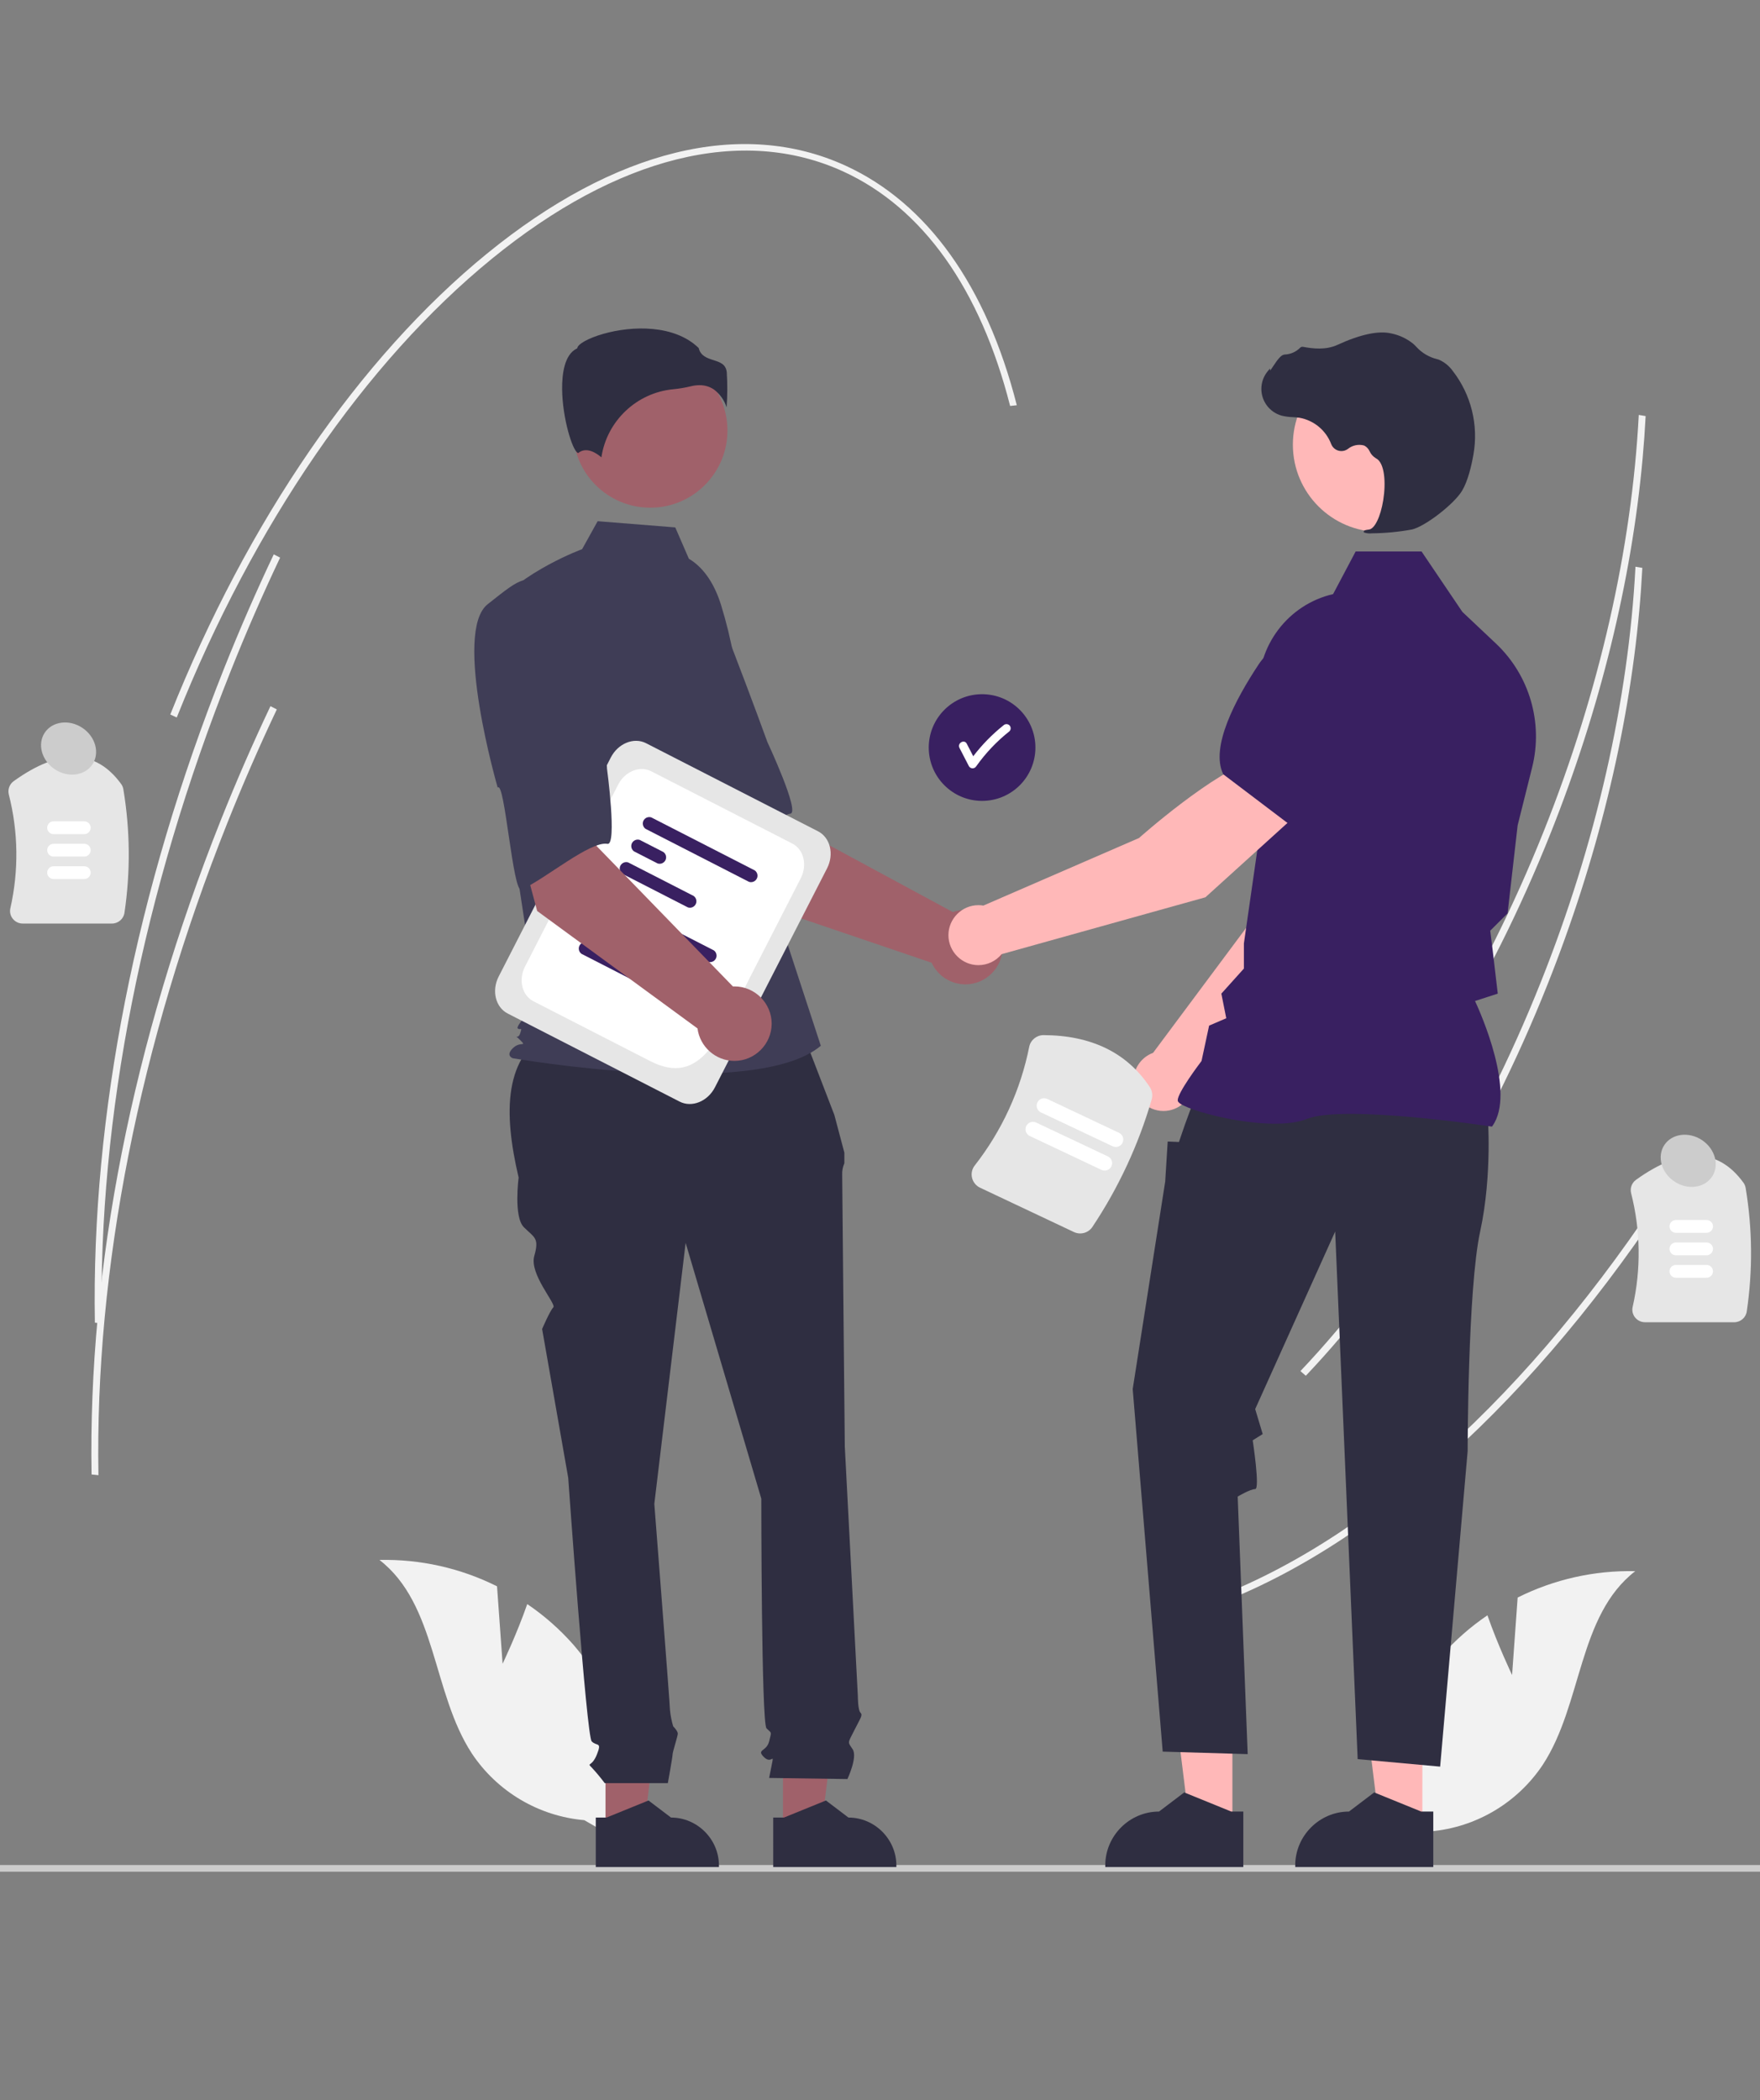 <?xml version="1.0" encoding="UTF-8" standalone="no"?>
<!DOCTYPE svg PUBLIC "-//W3C//DTD SVG 1.1//EN" "http://www.w3.org/Graphics/SVG/1.1/DTD/svg11.dtd">
<svg width="100%" height="100%" viewBox="0 0 570 680" version="1.1" xmlns="http://www.w3.org/2000/svg" xmlns:xlink="http://www.w3.org/1999/xlink" xml:space="preserve" xmlns:serif="http://www.serif.com/" style="fill-rule:evenodd;clip-rule:evenodd;stroke-linejoin:round;stroke-miterlimit:2;">
    <rect x="0" y="0" width="570" height="680" fill="#808080" stroke="none"/>
    <g transform="matrix(0.909,0,0,0.909,326.241,326.31)">
        <g id="undraw_business_deal_re_up4u.svg" transform="matrix(1,0,0,1,-379.335,-307.663)">
            <clipPath id="_clip1">
                <rect x="0" y="0" width="758.67" height="615.326"/>
            </clipPath>
            <g clip-path="url(#_clip1)">
                <g transform="matrix(1,0,0,1,-220.665,-142.337)">
                    <path d="M826.33,254.42C822.389,297.843 811.162,343.631 793.553,387.81C771.777,442.443 742.027,490.563 707.516,526.969L705.601,525.299C739.945,489.068 769.56,441.16 791.244,386.753C810.842,337.587 822.498,286.421 824.969,238.811L827.416,239.221C827.156,244.249 826.794,249.316 826.33,254.42Z" style="fill:rgb(242,242,242);fill-rule:nonzero;"/>
                </g>
                <g transform="matrix(1,0,0,1,-220.665,-142.337)">
                    <path d="M842.027,506.615C793.554,583.731 734.747,638.83 676.437,661.763L675.257,659.6C733.164,636.826 791.627,582.009 839.878,505.245L842.027,506.615Z" style="fill:rgb(242,242,242);fill-rule:nonzero;"/>
                </g>
                <g transform="matrix(1,0,0,1,-220.665,-142.337)">
                    <path d="M825.154,308.484C821.213,351.907 809.985,397.695 792.376,441.873C770.601,496.506 740.85,544.627 706.34,581.033L704.424,579.363C738.768,543.132 768.383,495.224 790.068,440.817C809.665,391.65 821.322,340.485 823.792,292.875L826.24,293.285C825.98,298.313 825.618,303.379 825.154,308.484Z" style="fill:rgb(242,242,242);fill-rule:nonzero;"/>
                </g>
                <g transform="matrix(1,0,0,1,-220.665,-142.337)">
                    <path d="M280.991,419.965L249.187,419.965C247.811,419.968 246.508,419.34 245.652,418.262C244.807,417.212 244.489,415.83 244.79,414.516C247.818,401.152 247.628,387.257 244.234,373.98C243.796,372.195 244.491,370.314 245.984,369.242C262.337,357.48 275.216,357.822 284.263,370.258C284.671,370.825 284.942,371.479 285.055,372.168C287.472,386.7 287.606,401.52 285.451,416.093C285.143,418.307 283.226,419.971 280.991,419.965Z" style="fill:rgb(230,230,230);fill-rule:nonzero;"/>
                </g>
                <g transform="matrix(1,0,0,1,-220.665,-142.337)">
                    <path d="M271.131,388.116L260.19,388.116C258.939,388.116 257.909,387.086 257.909,385.835C257.909,384.583 258.939,383.554 260.19,383.554L271.131,383.554C272.38,383.556 273.407,384.585 273.407,385.835C273.407,387.084 272.38,388.113 271.131,388.116Z" style="fill:white;fill-rule:nonzero;"/>
                </g>
                <g transform="matrix(1,0,0,1,-220.665,-142.337)">
                    <path d="M271.131,396.116L260.19,396.116C258.939,396.116 257.909,395.086 257.909,393.835C257.909,392.583 258.939,391.554 260.19,391.554L271.131,391.554C272.38,391.556 273.407,392.585 273.407,393.835C273.407,395.084 272.38,396.113 271.131,396.116Z" style="fill:white;fill-rule:nonzero;"/>
                </g>
                <g transform="matrix(1,0,0,1,-220.665,-142.337)">
                    <path d="M271.131,404.116L260.19,404.116C258.939,404.116 257.909,403.086 257.909,401.835C257.909,400.583 258.939,399.554 260.19,399.554L271.131,399.554C272.38,399.556 273.407,400.585 273.407,401.835C273.407,403.084 272.38,404.113 271.131,404.116Z" style="fill:white;fill-rule:nonzero;"/>
                </g>
                <g transform="matrix(1,0,0,1,-220.665,-142.337)">
                    <path d="M858.991,561.965L827.187,561.965C825.811,561.968 824.508,561.34 823.652,560.262C822.807,559.212 822.489,557.83 822.79,556.516C825.818,543.152 825.628,529.257 822.234,515.98C821.796,514.195 822.491,512.314 823.984,511.242C840.337,499.48 853.216,499.822 862.263,512.258C862.671,512.825 862.942,513.479 863.055,514.168C865.472,528.7 865.606,543.52 863.451,558.093C863.143,560.307 861.226,561.971 858.991,561.965Z" style="fill:rgb(230,230,230);fill-rule:nonzero;"/>
                </g>
                <g transform="matrix(1,0,0,1,-220.665,-142.337)">
                    <path d="M849.131,530.116L838.19,530.116C836.941,530.113 835.914,529.084 835.914,527.835C835.914,526.585 836.941,525.556 838.19,525.554L849.131,525.554C850.382,525.554 851.412,526.583 851.412,527.835C851.412,529.086 850.382,530.116 849.131,530.116Z" style="fill:white;fill-rule:nonzero;"/>
                </g>
                <g transform="matrix(1,0,0,1,-220.665,-142.337)">
                    <path d="M849.131,538.116L838.19,538.116C836.941,538.113 835.914,537.084 835.914,535.835C835.914,534.585 836.941,533.556 838.19,533.554L849.131,533.554C850.382,533.554 851.412,534.583 851.412,535.835C851.412,537.086 850.382,538.116 849.131,538.116Z" style="fill:white;fill-rule:nonzero;"/>
                </g>
                <g transform="matrix(1,0,0,1,-220.665,-142.337)">
                    <path d="M849.131,546.116L838.19,546.116C836.941,546.113 835.914,545.084 835.914,543.835C835.914,542.585 836.941,541.556 838.19,541.554L849.131,541.554C850.382,541.554 851.412,542.583 851.412,543.835C851.412,545.086 850.382,546.116 849.131,546.116Z" style="fill:white;fill-rule:nonzero;"/>
                </g>
                <g transform="matrix(1,0,0,1,-220.665,-142.337)">
                    <path d="M979.335,756.47L979.335,756.477C979.335,757.128 978.799,757.663 978.149,757.663C978.147,757.663 978.146,757.663 978.145,757.663L221.855,757.663C221.202,757.663 220.665,757.126 220.665,756.473C220.665,755.82 221.202,755.283 221.855,755.283L978.145,755.283C978.146,755.283 978.147,755.283 978.148,755.283C978.799,755.283 979.335,755.819 979.335,756.47Z" style="fill:rgb(204,204,204);fill-rule:nonzero;"/>
                </g>
                <g transform="matrix(1,0,0,1,-220.665,-142.337)">
                    <path d="M420.169,683.613L418.185,656.024C405.192,649.53 390.808,646.304 376.286,646.629C396.718,662.421 395.081,693.986 409.231,715.588C418.27,729.159 433.015,737.897 449.259,739.31L466.263,749.092C470.197,723.089 462.536,696.626 445.319,676.746C440.489,671.28 434.989,666.443 428.951,662.351C425.234,673.022 420.169,683.613 420.169,683.613Z" style="fill:rgb(242,242,242);fill-rule:nonzero;"/>
                </g>
                <g transform="matrix(1,0,0,1,-220.665,-142.337)">
                    <path d="M779.832,687.613L781.815,660.024C794.808,653.53 809.192,650.304 823.714,650.629C803.282,666.421 804.919,697.986 790.769,719.588C781.73,733.159 766.985,741.897 750.741,743.31L733.737,753.092C729.803,727.089 737.464,700.626 754.681,680.746C759.511,675.28 765.011,670.443 771.049,666.351C774.766,677.022 779.832,687.613 779.832,687.613Z" style="fill:rgb(242,242,242);fill-rule:nonzero;"/>
                </g>
                <circle cx="370.335" cy="214.942" r="19" style="fill:rgb(57,32,97);"/>
                <g transform="matrix(1,0,0,1,-220.665,-142.337)">
                    <path d="M600.753,349.361C600.163,348.798 599.222,348.798 598.632,349.361C594.601,352.576 590.98,356.275 587.85,360.373C587.082,358.887 586.314,357.401 585.546,355.914C584.659,354.198 582.069,355.714 582.955,357.428C584.079,359.602 585.203,361.777 586.326,363.951C586.601,364.402 587.093,364.677 587.621,364.677C588.15,364.677 588.641,364.402 588.917,363.951C592.251,359.254 596.237,355.056 600.753,351.482C601.331,350.898 601.331,349.945 600.753,349.361Z" style="fill:white;fill-rule:nonzero;"/>
                </g>
                <g transform="matrix(1,0,0,1,-220.665,-142.337)">
                    <path d="M505.985,411.156L477.333,366.161L510.511,348.392L519.219,382.722L580.574,415.877C582.015,415.358 583.535,415.093 585.067,415.093C592.344,415.093 598.333,421.082 598.333,428.359C598.333,435.637 592.344,441.626 585.067,441.626C579.904,441.626 575.19,438.612 573.024,433.925L505.985,411.156Z" style="fill:rgb(160,97,106);fill-rule:nonzero;"/>
                </g>
                <g transform="matrix(1,0,0,1,-220.665,-142.337)">
                    <path d="M456.4,312.193C447.398,325.41 479.39,373.455 479.39,373.455C480.949,370.096 495.847,407.821 498.343,405.593C505.435,399.259 516.537,381.617 522.708,380.83C526.237,380.38 514.523,355.352 514.523,355.352C514.523,355.352 509.169,340.572 501.905,321.693C497.936,310.778 488.625,302.636 477.279,300.157C465.932,297.679 465.403,298.975 456.4,312.193Z" style="fill:rgb(63,61,86);fill-rule:nonzero;"/>
                </g>
                <path d="M236.175,600.491L249.782,600.49L256.255,548.005L236.172,548.006L236.175,600.491Z" style="fill:rgb(160,97,106);fill-rule:nonzero;"/>
                <g transform="matrix(1,0,0,1,-220.665,-142.337)">
                    <path d="M453.368,738.385L457.198,738.385L472.152,732.304L480.166,738.384L480.167,738.384C489.535,738.384 497.244,746.093 497.245,755.461L497.245,756.016L453.369,756.018L453.368,738.385Z" style="fill:rgb(47,46,65);fill-rule:nonzero;"/>
                </g>
                <path d="M299.391,600.491L312.998,600.49L319.472,548.005L299.389,548.006L299.391,600.491Z" style="fill:rgb(160,97,106);fill-rule:nonzero;"/>
                <g transform="matrix(1,0,0,1,-220.665,-142.337)">
                    <path d="M516.585,738.385L520.415,738.385L535.368,732.304L543.383,738.384L543.384,738.384C552.752,738.384 560.461,746.093 560.461,755.461L560.461,756.016L516.586,756.018L516.585,738.385Z" style="fill:rgb(47,46,65);fill-rule:nonzero;"/>
                </g>
                <g transform="matrix(1,0,0,1,-220.665,-142.337)">
                    <path d="M525.946,455.889L437.439,458.101C420.629,467.231 420.374,486.992 425.882,510.454C425.882,510.454 424.022,524.398 427.741,528.117C431.46,531.836 433.319,531.836 431.46,538.343C429.6,544.851 439.424,555.48 438.231,556.673C437.038,557.866 434.249,564.374 434.249,564.374L443.545,617.364C443.545,617.364 450.053,709.4 451.912,711.259C453.771,713.119 455.631,711.259 453.771,715.908C451.912,720.556 450.053,718.697 451.912,720.556C453.559,722.332 455.111,724.194 456.56,726.134L479.037,726.134C479.037,726.134 480.731,716.837 480.731,715.908C480.731,714.978 482.591,709.4 482.591,708.47C482.591,707.541 480.947,705.897 480.947,705.897C480.38,704.007 479.996,702.067 479.802,700.103C479.802,698.244 474.224,626.661 474.224,626.661L485.38,533.695L512.34,624.801C512.34,624.801 512.34,704.752 514.199,706.611C516.058,708.47 516.058,707.541 515.129,711.259C514.199,714.978 510.48,714.048 513.269,716.837C516.058,719.626 516.988,714.978 516.058,719.626L515.129,724.274L543.018,724.673C543.018,724.673 546.737,716.837 544.878,714.048C543.018,711.259 543.13,712.021 545.398,707.456C547.667,702.892 548.596,701.963 547.667,701.033C546.737,700.103 546.737,695.159 546.737,695.159L542.089,606.208C542.089,606.208 541.159,512.313 541.159,509.524C541.089,508.089 541.353,506.657 541.931,505.342L541.931,501.556L538.37,488.142L525.946,455.889Z" style="fill:rgb(47,46,65);fill-rule:nonzero;"/>
                </g>
                <circle cx="252.113" cy="102.015" r="27.5" style="fill:rgb(160,97,106);"/>
                <g transform="matrix(1,0,0,1,-220.665,-142.337)">
                    <path d="M486.528,290.027C492.453,293.549 495.997,300.021 498.031,306.606C501.798,318.797 504.065,331.403 504.783,344.143L506.931,382.284L533.544,463.498C510.48,483.014 423.785,467.933 423.785,467.933C423.785,467.933 421.123,467.046 423.785,464.385C426.446,461.724 429.037,464.082 426.375,461.42C423.714,458.759 425.549,461.724 426.436,459.063C427.323,456.401 426.436,458.176 425.549,457.288C424.662,456.401 432.416,448.417 432.416,448.417L425.319,401.8L416.449,307.769C427.094,294.463 448.502,286.619 448.502,286.619L454.034,276.661L481.692,278.874L486.528,290.027Z" style="fill:rgb(63,61,86);fill-rule:nonzero;"/>
                </g>
                <g transform="matrix(1,0,0,1,-220.665,-142.337)">
                    <path d="M495.448,229.742C497.585,231.336 499.169,233.561 499.975,236.102C500.285,231.949 500.305,227.779 500.034,223.623C499.71,220.703 497.654,220.046 495.273,219.285C493.123,218.597 490.692,217.82 490.037,214.985C481.393,206.576 466.345,207 456.047,209.933C450.38,211.547 447.119,213.621 446.828,214.836L446.767,215.086L446.537,215.201C442.169,217.385 441.319,224.282 441.375,229.683C441.481,239.859 444.995,251.416 446.974,252.355C447.079,252.405 447.105,252.385 447.151,252.347C450.131,249.966 453.767,252.528 455.365,253.921C457.298,240.95 467.917,230.89 480.974,229.662C483.053,229.461 485.116,229.115 487.147,228.627C488.177,228.36 489.236,228.222 490.3,228.213C492.131,228.185 493.928,228.719 495.448,229.742Z" style="fill:rgb(47,46,65);fill-rule:nonzero;"/>
                </g>
                <g transform="matrix(1,0,0,1,-220.665,-142.337)">
                    <path d="M666.162,477.801L719.062,424.083L732.999,381.119L710.571,372.048C699.46,383.255 688.023,417.563 688.023,417.563L651.918,466.021C651.63,466.128 651.342,466.242 651.059,466.375C647.326,468.138 644.935,471.912 644.935,476.039C644.935,481.902 649.759,486.726 655.622,486.726C660.822,486.726 665.305,482.93 666.162,477.801Z" style="fill:rgb(255,184,184);fill-rule:nonzero;"/>
                </g>
                <g transform="matrix(1,0,0,1,-220.665,-142.337)">
                    <path d="M704.453,376.963L732.816,385.167L732.922,385.147C743.347,383.123 751.594,365.797 756.677,351.619C760.126,341.969 755.454,331.16 746.062,327.061C739.203,324.123 731.238,325.337 725.567,330.186L711.425,342.363L704.453,376.963Z" style="fill:rgb(57,32,97);fill-rule:nonzero;"/>
                </g>
                <path d="M459.521,598.895L444.267,598.894L437.011,540.059L459.523,540.06L459.521,598.895Z" style="fill:rgb(255,184,184);fill-rule:nonzero;"/>
                <g transform="matrix(1,0,0,1,-220.665,-142.337)">
                    <path d="M684.077,736.251L679.784,736.251L663.021,729.434L654.037,736.25L654.036,736.25C643.534,736.251 634.893,744.892 634.892,755.394L634.892,756.016L684.076,756.018L684.077,736.251Z" style="fill:rgb(47,46,65);fill-rule:nonzero;"/>
                </g>
                <path d="M527.204,598.895L511.95,598.894L504.694,540.059L527.207,540.06L527.204,598.895Z" style="fill:rgb(255,184,184);fill-rule:nonzero;"/>
                <g transform="matrix(1,0,0,1,-220.665,-142.337)">
                    <path d="M751.76,736.251L747.467,736.251L730.704,729.434L721.72,736.25L721.719,736.25C711.217,736.251 702.576,744.892 702.575,755.394L702.575,756.016L751.759,756.018L751.76,736.251Z" style="fill:rgb(47,46,65);fill-rule:nonzero;"/>
                </g>
                <g transform="matrix(1,0,0,1,-220.665,-142.337)">
                    <path d="M771.128,487.806C771.128,487.806 772.909,509.18 768.456,529.663C764.003,550.146 764.003,607.833 764.003,607.833L754.207,720.245L724.818,717.573L716.803,529.663L688.305,592.893L690.977,601.799L687.418,604.025C687.418,604.025 690.086,621.392 688.305,621.392C686.524,621.392 682.071,624.063 682.071,624.063L685.633,715.792L655.354,714.901L644.667,585.769L656.245,511.852L657.135,497.603L661.143,497.767L663.183,491.814L666.932,481.572L771.128,487.806Z" style="fill:rgb(47,46,65);fill-rule:nonzero;"/>
                </g>
                <g transform="matrix(1,0,0,1,-220.665,-142.337)">
                    <path d="M772.667,492.296L772.826,492.073C781.303,480.205 768.554,451.687 766.631,447.553L774.73,444.925L772.906,429.422L772.042,422.511L778.232,416.321L778.249,416.166L781.812,384.996L786.991,364.294C790.959,348.379 786.017,331.505 774.09,320.246L762.118,308.957L747.568,287.429L724.105,287.429L716.06,302.625C700.028,306.33 688.831,321.105 689.599,337.541L691.423,377.396L684.285,427.019L684.28,436L676.247,444.927L678.001,453.698L671.888,456.318L669.188,468.914C668.071,470.389 660.698,480.22 660.698,482.908C660.698,483.312 660.995,483.702 661.635,484.135C666.66,487.537 694.434,494.474 706.727,489.555C719.821,484.32 771.872,492.174 772.397,492.254L772.667,492.296Z" style="fill:rgb(57,32,97);fill-rule:nonzero;"/>
                </g>
                <circle cx="512.141" cy="107.068" r="31.074" style="fill:rgb(255,184,184);"/>
                <g transform="matrix(1,0,0,1,-220.665,-142.337)">
                    <path d="M729.829,280.982C734.641,280.933 739.441,280.473 744.175,279.607C748.861,278.527 759.202,270.531 762.02,265.807C764.114,262.297 765.371,256.869 766.057,252.933C767.928,242.405 765.244,231.561 758.677,223.122C757.425,221.373 755.723,219.994 753.752,219.133C753.577,219.07 753.398,219.015 753.217,218.968C750.36,218.295 747.769,216.782 745.777,214.626C745.39,214.189 744.973,213.781 744.527,213.404C742.293,211.615 739.667,210.38 736.864,209.8C732.335,208.713 725.857,210.076 717.61,213.855C713.467,215.753 708.869,215.223 705.324,214.55C704.92,214.483 704.51,214.635 704.248,214.95C702.785,216.396 700.827,217.236 698.771,217.299C697.513,217.386 696.236,219.165 694.697,221.481C694.348,222.007 693.941,222.62 693.645,222.995L693.586,222.291L692.894,223.095C691.349,224.889 690.499,227.178 690.499,229.545C690.499,233.983 693.489,237.903 697.77,239.076C699.046,239.381 700.349,239.554 701.661,239.594C702.455,239.644 703.278,239.697 704.067,239.813C709.221,240.731 713.527,244.299 715.386,249.193C715.966,250.689 717.414,251.681 719.018,251.681C719.843,251.681 720.647,251.419 721.314,250.933C722.941,249.597 725.125,249.14 727.151,249.713C728.02,250.167 728.706,250.907 729.095,251.807C729.565,252.808 730.322,253.648 731.271,254.217C734.506,255.781 734.915,263.068 733.925,269.176C732.971,275.065 730.895,279.36 728.878,279.622C727.324,279.823 727.149,279.938 727.044,280.217L726.949,280.466L727.13,280.692C727.998,280.982 728.919,281.081 729.829,280.982Z" style="fill:rgb(47,46,65);fill-rule:nonzero;"/>
                </g>
                <g transform="matrix(1,0,0,1,-220.665,-142.337)">
                    <path d="M704.048,380.286L689.111,361.254C673.896,365.444 646.9,389.507 646.9,389.507L591.458,413.566C590.873,413.468 590.281,413.418 589.688,413.418C583.829,413.418 579.007,418.24 579.007,424.1C579.007,429.959 583.829,434.781 589.688,434.781C592.886,434.781 595.92,433.345 597.947,430.873L670.574,410.611L704.048,380.286Z" style="fill:rgb(255,184,184);fill-rule:nonzero;"/>
                </g>
                <g transform="matrix(1,0,0,1,-220.665,-142.337)">
                    <path d="M700.468,384.637L724.036,358.364L725.344,339.748C725.84,332.303 722.053,325.192 715.597,321.45C706.697,316.37 695.238,319.087 689.565,327.621C681.237,340.172 672.279,357.141 676.888,366.708L676.935,366.805L700.468,384.637Z" style="fill:rgb(57,32,97);fill-rule:nonzero;"/>
                </g>
                <g transform="matrix(1,0,0,1,-220.665,-142.337)">
                    <path d="M483.244,483.387L421.99,452.015C417.633,449.784 416.19,443.865 418.773,438.822L458.712,360.838C461.295,355.794 466.941,353.506 471.298,355.738L532.553,387.109C536.91,389.341 538.353,395.259 535.77,400.303L495.831,478.287C493.248,483.33 487.601,485.618 483.244,483.387Z" style="fill:rgb(230,230,230);fill-rule:nonzero;"/>
                </g>
                <g transform="matrix(1,0,0,1,-220.665,-142.337)">
                    <path d="M472.778,468.965L431.161,447.651C427.081,445.561 425.729,440.018 428.148,435.294L461.329,370.507C463.748,365.783 469.036,363.641 473.117,365.731L523.381,391.474C527.462,393.564 528.814,399.106 526.394,403.83L508.369,439.026C497.593,460.066 490.955,478.274 472.778,468.965Z" style="fill:white;fill-rule:nonzero;"/>
                </g>
                <g transform="matrix(1,0,0,1,-220.665,-142.337)">
                    <path d="M493.355,433.585L456.493,414.706C455.887,414.274 455.526,413.573 455.526,412.829C455.526,411.564 456.566,410.523 457.831,410.523C458.083,410.523 458.334,410.565 458.573,410.646L495.434,429.524C496.041,429.956 496.402,430.657 496.402,431.402C496.402,432.666 495.361,433.707 494.096,433.707C493.844,433.707 493.594,433.666 493.355,433.585Z" style="fill:rgb(57,32,97);fill-rule:nonzero;"/>
                </g>
                <g transform="matrix(1,0,0,1,-220.665,-142.337)">
                    <path d="M460.797,427.037L452.385,422.729C451.778,422.296 451.417,421.596 451.417,420.851C451.417,419.586 452.458,418.545 453.723,418.545C453.975,418.545 454.225,418.587 454.464,418.668L462.876,422.976C463.483,423.408 463.844,424.109 463.844,424.854C463.844,426.119 462.803,427.159 461.538,427.159C461.286,427.159 461.036,427.118 460.797,427.037Z" style="fill:rgb(57,32,97);fill-rule:nonzero;"/>
                </g>
                <g transform="matrix(1,0,0,1,-220.665,-142.337)">
                    <path d="M471.587,442.69L448.276,430.751C447.669,430.319 447.308,429.618 447.308,428.873C447.308,427.609 448.349,426.568 449.614,426.568C449.866,426.568 450.117,426.609 450.356,426.69L473.667,438.629C474.273,439.061 474.634,439.762 474.634,440.507C474.634,441.772 473.594,442.812 472.329,442.812C472.077,442.812 471.826,442.771 471.587,442.69L471.587,442.69Z" style="fill:rgb(57,32,97);fill-rule:nonzero;"/>
                </g>
                <g transform="matrix(1,0,0,1,-220.665,-142.337)">
                    <path d="M507.942,405.103L471.08,386.224C470.474,385.792 470.113,385.092 470.113,384.347C470.113,383.082 471.153,382.041 472.418,382.041C472.67,382.041 472.921,382.083 473.16,382.164L510.021,401.042C510.628,401.474 510.989,402.175 510.989,402.92C510.989,404.185 509.948,405.225 508.683,405.225C508.431,405.225 508.181,405.184 507.942,405.103Z" style="fill:rgb(57,32,97);fill-rule:nonzero;"/>
                </g>
                <g transform="matrix(1,0,0,1,-220.665,-142.337)">
                    <path d="M475.384,398.555L466.972,394.247C466.365,393.814 466.004,393.114 466.004,392.369C466.004,391.104 467.045,390.063 468.31,390.063C468.562,390.063 468.812,390.105 469.051,390.186L477.463,394.494C478.07,394.927 478.431,395.627 478.431,396.372C478.431,397.637 477.39,398.677 476.125,398.677C475.873,398.677 475.623,398.636 475.384,398.555Z" style="fill:rgb(57,32,97);fill-rule:nonzero;"/>
                </g>
                <g transform="matrix(1,0,0,1,-220.665,-142.337)">
                    <path d="M486.174,414.208L462.863,402.269C462.256,401.837 461.895,401.136 461.895,400.391C461.895,399.127 462.936,398.086 464.201,398.086C464.453,398.086 464.704,398.127 464.943,398.208L488.254,410.147C488.86,410.579 489.221,411.28 489.221,412.025C489.221,413.29 488.181,414.33 486.916,414.33C486.664,414.33 486.413,414.289 486.174,414.208L486.174,414.208Z" style="fill:rgb(57,32,97);fill-rule:nonzero;"/>
                </g>
                <g transform="matrix(1,0,0,1,-220.665,-142.337)">
                    <path d="M432.485,415.494L418.647,363.977L455.627,356.977L453.638,392.338L502.226,442.368C502.406,442.36 502.587,442.356 502.768,442.356C510.045,442.356 516.034,448.345 516.034,455.623C516.034,462.9 510.045,468.889 502.768,468.889C496.129,468.889 490.46,463.905 489.611,457.321L432.485,415.494Z" style="fill:rgb(160,97,106);fill-rule:nonzero;"/>
                </g>
                <g transform="matrix(1,0,0,1,-220.665,-142.337)">
                    <path d="M414.863,306.216C402.311,316.125 418.422,371.553 418.422,371.553C420.916,368.816 423.815,409.273 426.863,407.895C435.529,403.98 451.411,390.479 457.534,391.58C461.035,392.209 457.367,364.819 457.367,364.819C457.367,364.819 456.692,349.115 455.424,328.926C454.911,317.323 448.47,306.763 438.39,300.996C428.309,295.229 427.415,296.306 414.863,306.216Z" style="fill:rgb(63,61,86);fill-rule:nonzero;"/>
                </g>
                <g transform="matrix(1,0,0,1,-220.665,-142.337)">
                    <path d="M623.719,529.841L590.293,514.057C588.845,513.377 587.787,512.07 587.423,510.513C587.056,508.99 587.407,507.38 588.375,506.148C598.057,493.774 604.706,479.301 607.788,463.895C608.266,461.471 610.41,459.707 612.88,459.704C629.928,459.762 642.669,465.987 650.748,478.203C651.61,479.489 651.862,481.091 651.436,482.579C646.758,498.703 639.64,514.016 630.328,527.986C628.906,530.16 626.065,530.957 623.719,529.841Z" style="fill:rgb(230,230,230);fill-rule:nonzero;"/>
                </g>
                <g transform="matrix(1,0,0,1,-220.665,-142.337)">
                    <path d="M633.552,507.703L607.994,495.634C607.068,495.197 606.475,494.261 606.475,493.237C606.475,491.782 607.671,490.585 609.126,490.585C609.517,490.585 609.904,490.672 610.258,490.839L635.816,502.908C636.742,503.345 637.335,504.281 637.335,505.305C637.335,506.76 636.139,507.957 634.684,507.957C634.293,507.957 633.906,507.87 633.552,507.703L633.552,507.703Z" style="fill:white;fill-rule:nonzero;"/>
                </g>
                <g transform="matrix(1,0,0,1,-220.665,-142.337)">
                    <path d="M637.522,499.295L611.964,487.226C611.038,486.789 610.445,485.853 610.445,484.829C610.445,483.374 611.642,482.177 613.096,482.177C613.488,482.177 613.874,482.264 614.228,482.431L639.787,494.5C640.713,494.937 641.306,495.873 641.306,496.897C641.306,498.352 640.109,499.549 638.654,499.549C638.263,499.549 637.876,499.462 637.522,499.295L637.522,499.295Z" style="fill:white;fill-rule:nonzero;"/>
                </g>
                <g transform="matrix(1,0,0,1,-220.665,-142.337)">
                    <path d="M603.371,235.352L600.992,235.613C590.384,193.928 569.824,165.05 541.53,152.099C505.563,135.635 461.087,146.691 416.296,183.229C371.278,219.953 331.425,277.962 304.079,346.571L301.771,345.515C329.236,276.605 369.294,218.317 414.565,181.388C460.063,144.273 505.446,133.136 542.354,150.031C571.459,163.353 592.558,192.857 603.371,235.352Z" style="fill:rgb(242,242,242);fill-rule:nonzero;"/>
                </g>
                <g transform="matrix(1,0,0,1,-220.665,-142.337)">
                    <path d="M340.897,289.64C334.675,302.747 328.758,316.326 323.308,329.998C291.947,408.681 276.055,489.036 277.354,562.382L274.903,562.12C273.603,488.502 289.541,407.87 320.999,328.942C326.465,315.231 332.399,301.614 338.639,288.47L340.897,289.64Z" style="fill:rgb(242,242,242);fill-rule:nonzero;"/>
                </g>
                <g transform="matrix(1,0,0,1,-220.665,-142.337)">
                    <path d="M339.721,343.704C333.499,356.811 327.581,370.389 322.131,384.062C290.771,462.744 274.879,543.1 276.177,616.446L273.726,616.184C272.426,542.566 288.364,461.933 319.823,383.006C325.288,369.294 331.223,355.677 337.463,342.534L339.721,343.704Z" style="fill:rgb(242,242,242);fill-rule:nonzero;"/>
                </g>
                <g transform="matrix(0.554,-0.833,0.833,0.554,-400.121,238.165)">
                    <ellipse cx="265.356" cy="357.719" rx="8.857" ry="10.195" style="fill:rgb(204,204,204);"/>
                </g>
                <g transform="matrix(0.554,-0.833,0.833,0.554,-265.202,784.117)">
                    <ellipse cx="842.298" cy="504.788" rx="8.857" ry="10.195" style="fill:rgb(204,204,204);"/>
                </g>
            </g>
        </g>
        <g id="undraw_business_deal_re_up4u.svg1" serif:id="undraw_business_deal_re_up4u.svg">
        </g>
    </g>
</svg>
